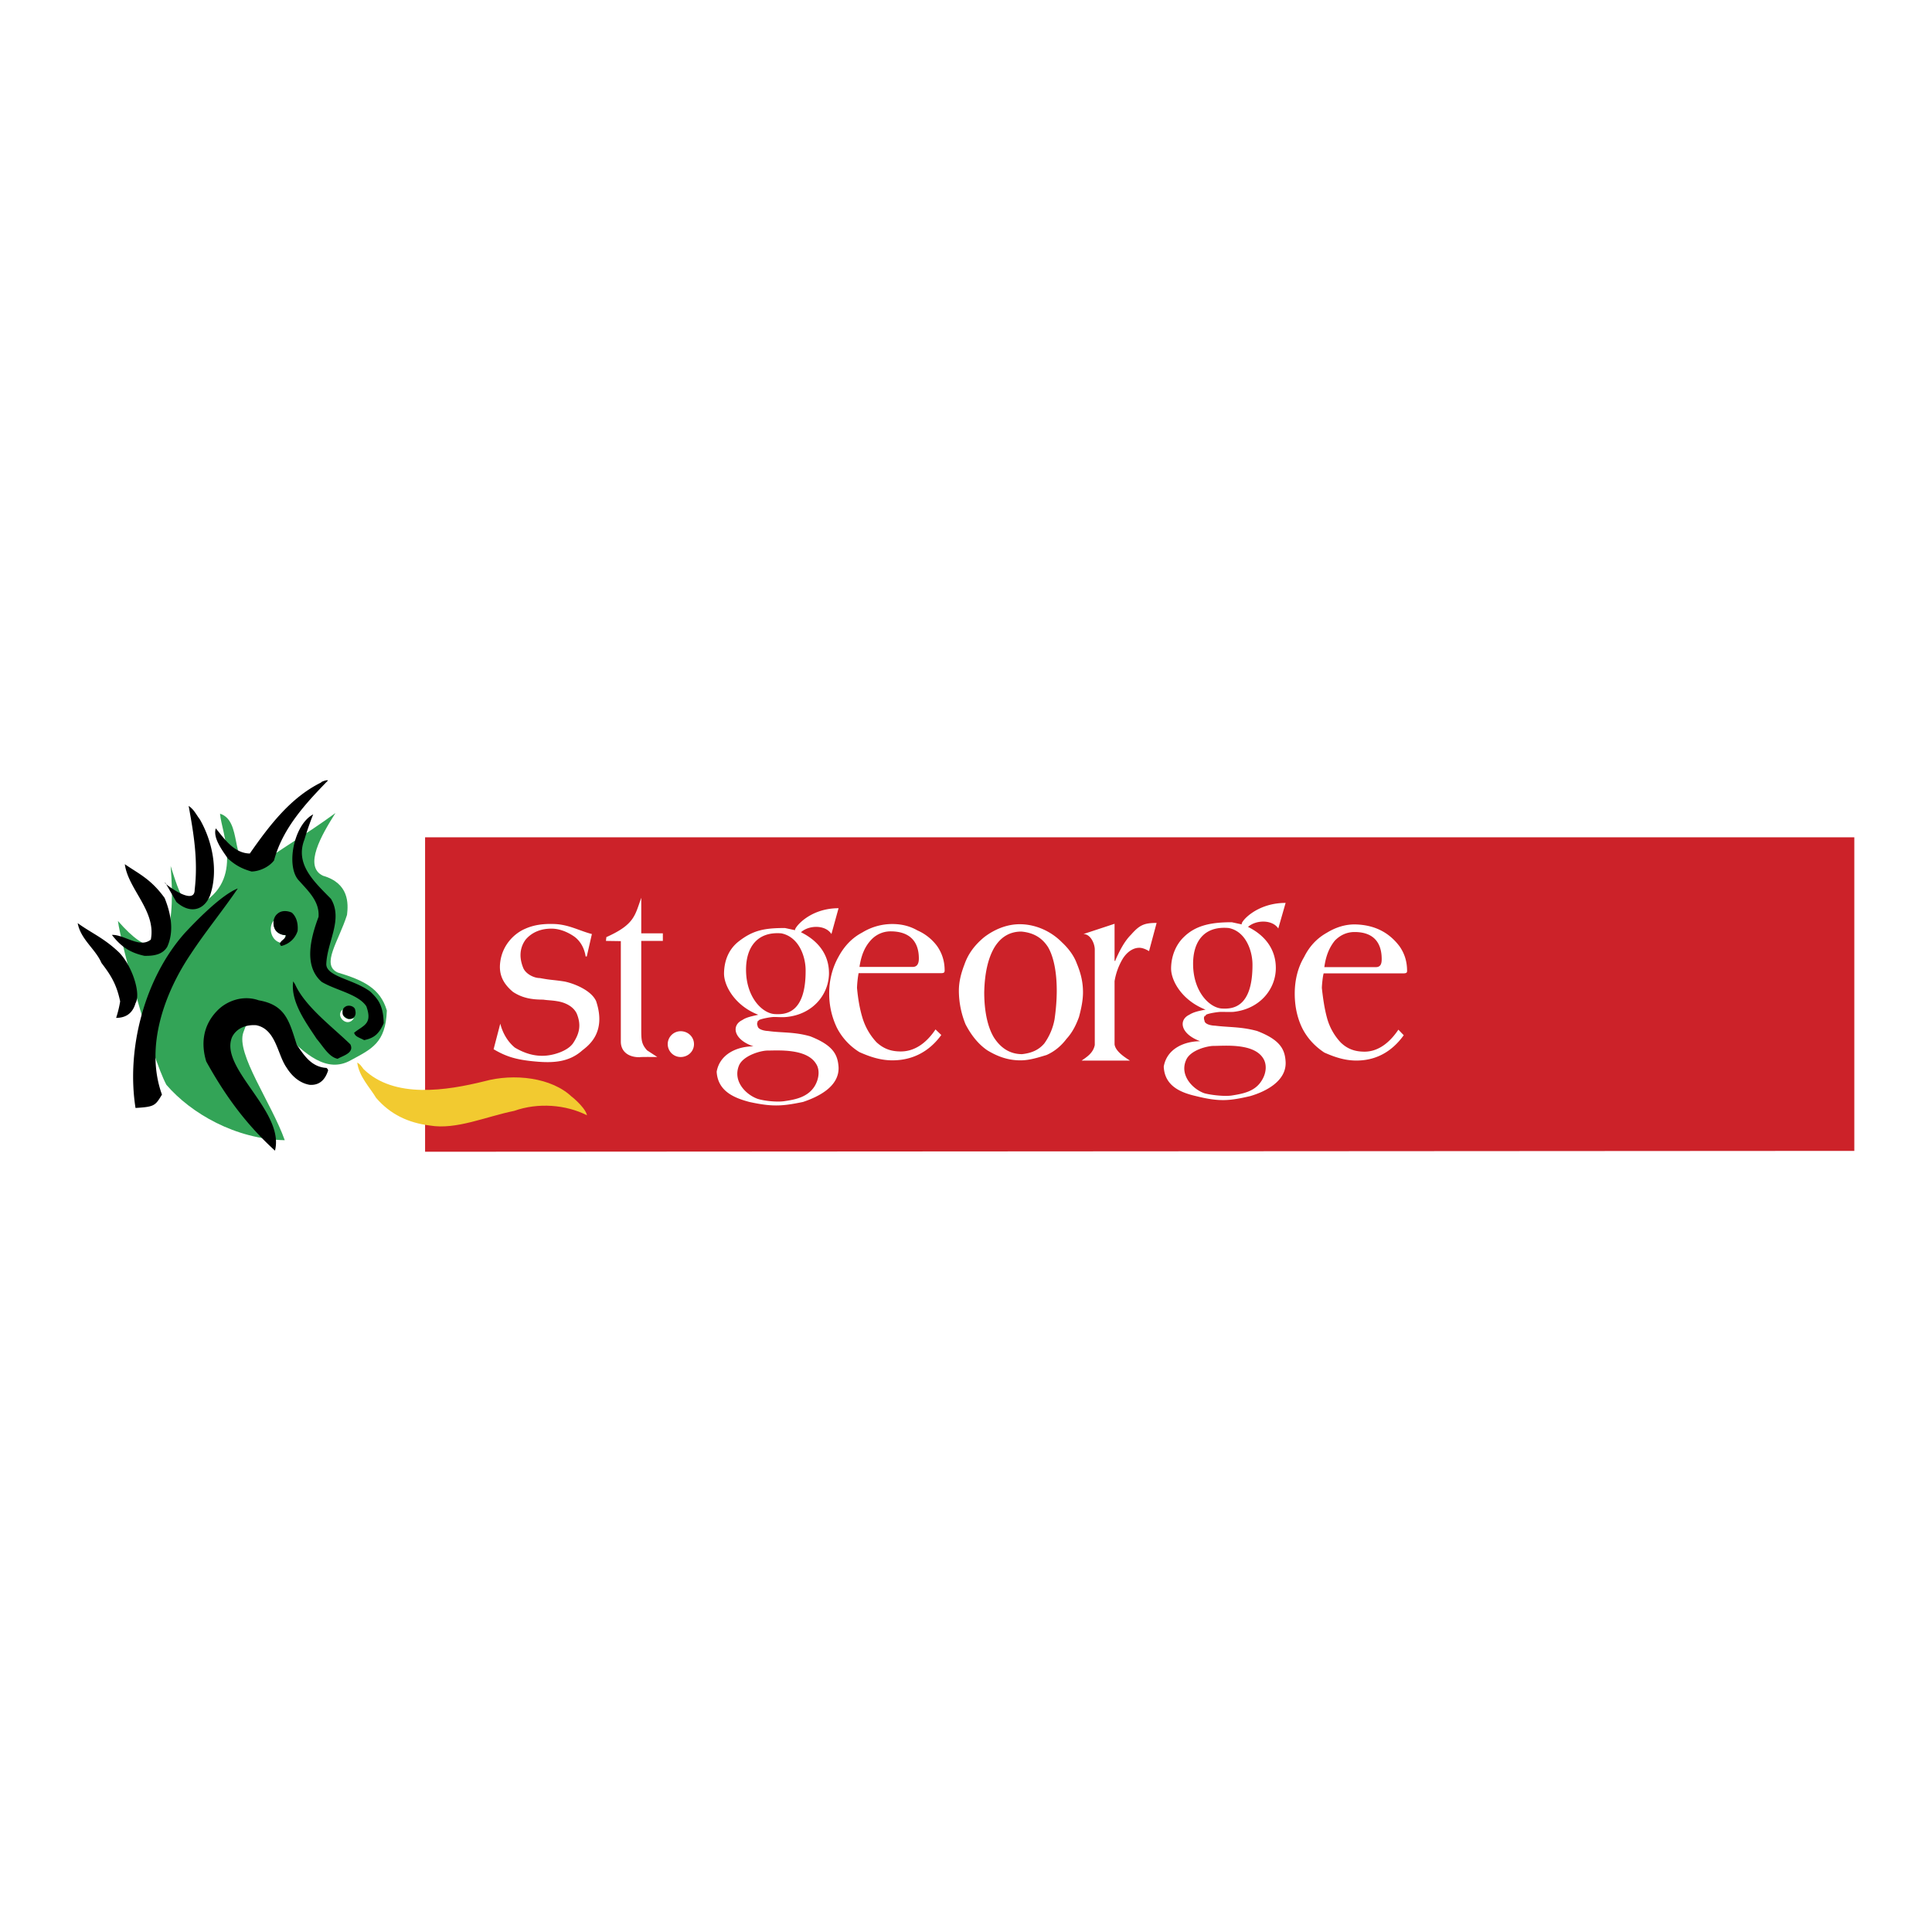 <svg xmlns="http://www.w3.org/2000/svg" width="2500" height="2500" viewBox="0 0 192.756 192.756"><g fill-rule="evenodd" clip-rule="evenodd"><path fill="#fff" d="M0 0h192.756v192.756H0V0z"/><path fill="#cc2229" d="M185.006 114.824V83.536H42.411v31.374l142.595-.086z"/><path d="M28.409 113.758c-4.903-.088-9.366-2.684-11.807-5.525-1.486-2.752-4.549-14.091-4.836-16.353 6.213 7.166 5.437-3.218 5.258-5.483.512 1.554 1.177 4.041 2.33 4.151 5.214-2.352 2.73-7.455 2.598-9.366 2.241.711.974 4.882 3.218 5.593 3.061-2.265 5.215-3.396 8.297-5.659-1.375 2.173-3.217 5.326-1.242 6.257 2.619.755 2.53 2.795 2.398 3.904-.845 2.663-2.62 4.972-.934 5.75 2.598.775 4.262 1.598 4.907 3.793-.111 3.242-1.532 3.84-3.575 4.949-4.925 2.816-8.809-8.611-10.738-2.773-.778 2.108 2.816 7.059 4.126 10.762zm-1.088-21.925c-.111.978.354 1.356 1.177 1.489-.024.222-.268.644-.422.755-1.02-.158-1.377-1.554-.755-2.244zm8.01 9.72c-.508.312-1.332.045-1.131-.844-.845.623.487 1.955 1.131.844z" fill="#33a457"/><path d="M23.148 103.482c.469-.951 1.467-1.264 2.419-1.195 1.976.396 2.108 2.928 3.018 4.217.49.799 1.267 1.553 2.309 1.729.977.068 1.553-.508 1.843-1.443-.021-.109-.067-.152-.157-.242-1.528-.09-2.24-1.264-2.971-2.309-.755-2.352-1.11-3.973-3.797-4.438-1.575-.555-3.217.066-4.148 1.045-1.485 1.527-1.596 3.393-1.087 5.057 1.932 3.486 3.994 6.281 6.857 8.898.996-3.928-5.571-8.211-4.286-11.319zm-6.99 5.727c-1.729-4.793.29-10.186 2.842-13.98 1.532-2.33 3.175-4.306 4.728-6.589-1.489.577-3.75 2.795-5.282 4.438-4.016 4.504-5.859 11.539-4.925 17.463 1.885-.111 1.971-.223 2.637-1.332zm17.53-3.572c.512-.311 1.689-.576 1.267-1.441-1.821-1.775-4.528-3.773-5.526-6.014l-.179-.268c-.287 2.064 1.356 4.217 2.354 5.748.621.709 1.197 1.797 2.084 1.975zm4.596-3.551c-.046-1.885-.644-2.461-1.31-3.127-1.643-1.268-4.505-1.51-4.417-2.82.089-2.173 1.686-4.417.466-6.457-1.64-1.686-3.637-3.44-2.638-5.949.154-.555.554-1.729.863-2.483-1.951 1.02-2.774 5.257-1.396 6.635.977 1.088 2.04 2.086 1.929 3.593-.842 2.241-1.464 4.928.311 6.481 1.399.842 3.662 1.221 4.46 2.441.644 1.797-.312 1.887-1.221 2.639.111.4.512.469.999.734.998-.201 1.488-.623 1.954-1.687zm-2.842-1.287c0-.312-.465-.555-.866-.424a.761.761 0 0 0-.243.158c-.132.111-.176.377-.132.619 0 .18.244.357.511.49.641.09.863-.378.73-.843zm-21.922-.709c.598-.998-.443-4.016-1.8-5.215-1.442-1.332-2.663-1.822-3.97-2.774.308 1.643 1.775 2.573 2.374 3.973.955 1.242 1.51 2.15 1.864 3.836a11.124 11.124 0 0 1-.4 1.643c.776 0 1.599-.289 1.932-1.463zm.887-4.728c.909.021 1.818-.111 2.284-.909.733-1.643.312-3.418-.265-4.861-1.378-1.908-2.599-2.419-3.973-3.372.333 2.506 3.149 4.66 2.595 7.523-1.11.909-2.639-.512-3.883-.469.888 1.157 1.8 1.777 3.242 2.088zm13.733-.999c.777-.222 1.332-.777 1.554-1.486.068-.823-.154-1.442-.576-1.821-.422-.197-1.042-.265-1.464.135-.487.419-.466 1.286-.09 1.708.269.29.623.4.956.4 0 .354-.422.487-.555.752-.09.09.022.38.175.312zm-7.186-5.014c.863-2.484.222-5.458-1.023-7.613-.376-.486-.555-.952-1.109-1.331.49 2.709.956 5.372.601 8.368 0 1.84-3.55-1.045-2.906-.666l1.085 1.886c1.398 1.242 2.772.799 3.352-.644zm4.148-2.398c.845-.021 1.775-.487 2.241-1.109.845-3.172 3.085-5.612 5.373-7.964-.046-.136-.845.197-.645.176-3.042 1.488-5.149 4.237-7.146 7.101-1.665-.021-2.663-1.664-3.394-2.505-.312.931.645 2.194 1.199 2.996.729.664 1.416 1.04 2.372 1.305z"/><path d="M42.897 112.295c2.62.443 5.572-.889 8.411-1.465 2.376-.844 5.15-.623 7.259.443-.201-.912-1.998-2.242-1.468-1.799-2.04-1.998-5.855-2.395-8.765-1.598-3.772.932-9.008 1.775-12.069-1.219-.222-.291-.333-.488-.623-.645.179 1.398 1.264 2.486 1.887 3.529 1.421 1.645 3.196 2.484 5.368 2.754z" fill="#f2ca30"/><path d="M132.129 96.492h5.125c.443 0 .598-.264.598-.797 0-1.84-.998-2.707-2.707-2.707-.797 0-1.463.333-1.975.866-.533.666-.887 1.486-1.041 2.638zm-9.543-3.904c-2.42-.222-3.551 1.31-3.551 3.572 0 2.799 1.664 4.416 2.906 4.463.953.043 3.061 0 3.018-4.463-.021-1.307-.666-3.239-2.373-3.572zm-1.488 11.762c-.645 0-2.373.422-2.773 1.441-.645 1.512.688 2.885 1.842 3.285.645.176 1.998.334 2.729.223 1.135-.18 2.287-.4 2.953-1.443.512-.775.576-1.686.152-2.309-.974-1.485-3.837-1.197-4.903-1.197zm-15.666-5.502c0-1.887-.311-3.396-.867-4.352-.598-.931-1.441-1.442-2.662-1.554-1.174 0-2.086.555-2.727 1.643-.602 1.067-.936 2.509-.979 4.417 0 1.996.377 3.551.979 4.527.709 1.088 1.639 1.643 2.795 1.643.998-.111 1.686-.443 2.219-1.066a5.973 5.973 0 0 0 1.021-2.398c.131-.888.221-1.907.221-2.86zM85.75 96.471h5.301c.422 0 .623-.285.623-.841 0-1.8-1.02-2.709-2.817-2.709-.801 0-1.51.354-1.997.909-.58.644-.935 1.467-1.11 2.641zm-7.792-3.35c-2.373-.2-3.526 1.354-3.526 3.62 0 2.773 1.639 4.391 2.906 4.438.977.043 3.085 0 3.039-4.438-.021-1.358-.687-3.265-2.419-3.62zm-1.374 11.693c-.709 0-2.462.512-2.863 1.51-.62 1.553.688 2.885 1.865 3.307.622.201 1.954.355 2.73.223 1.109-.158 2.284-.422 2.949-1.465.466-.754.555-1.688.133-2.287-.953-1.51-3.794-1.288-4.814-1.288zm6.145-5.722c0-1.379.358-2.621.934-3.641.577-1.066 1.353-1.886 2.374-2.419a5.71 5.71 0 0 1 2.996-.842c.956 0 1.775.222 2.508.642a4.885 4.885 0 0 1 1.951 1.553c.512.734.755 1.532.755 2.441 0 .201-.065.268-.398.268h-8.188a10.681 10.681 0 0 0-.157 1.465c.089.977.246 1.996.533 2.951a6.193 6.193 0 0 0 1.42 2.484c.688.623 1.399.91 2.419.91 1.264 0 2.463-.709 3.461-2.197l.576.555c-1.242 1.709-2.928 2.529-4.882 2.529-1.242 0-2.33-.396-3.283-.82a6.17 6.17 0 0 1-2.243-2.418 7.823 7.823 0 0 1-.776-3.461zm12.938-.244c0-.822.179-1.643.555-2.619.355-1.021.977-1.908 1.975-2.731.932-.709 2.221-1.332 3.705-1.286 1.465.044 2.953.688 4.062 1.819.598.554 1.174 1.289 1.463 2.087.377.91.623 1.797.623 2.885 0 .799-.178 1.643-.4 2.463-.289.797-.666 1.553-1.242 2.176-.533.709-1.197 1.264-1.996 1.617-.756.223-1.664.533-2.6.533-1.262 0-2.305-.396-3.303-.998-.912-.619-1.622-1.531-2.176-2.596a8.947 8.947 0 0 1-.666-3.35zm33.509.287c0-1.396.334-2.643.93-3.641.535-1.084 1.289-1.886 2.287-2.441.867-.53 1.865-.863 2.93-.82 1.73.068 3.195.708 4.305 2.176.512.73.756 1.528.756 2.461 0 .176-.068.244-.402.244h-7.92c-.09.266-.18 1.199-.18 1.465.111.998.248 1.996.512 2.973a5.8 5.8 0 0 0 1.375 2.463c.645.623 1.377.91 2.377.91 1.199 0 2.373-.709 3.371-2.195l.533.555c-1.242 1.73-2.863 2.527-4.727 2.527-1.223 0-2.285-.396-3.193-.797-.977-.645-1.711-1.465-2.197-2.42-.513-1.042-.757-2.22-.757-3.46zm-45.513-8.523l-.712 2.577c-.619-.956-2.262-.888-3.039-.179 1.664.819 2.795 2.176 2.795 4.083 0 2.062-1.553 4.105-4.238 4.371-.444.045-.845 0-1.242 0-.29 0-1.22.156-1.51.311l-.065.09h-.067v.111c0 .043-.043.043-.043.043v.242l.043.068c0 .422.82.533 1.042.533 1.399.201 2.577.064 4.216.533 2.309.91 2.73 1.84 2.82 3.061.09 1.955-2.019 2.975-3.55 3.486-2.043.418-3.017.508-5.347 0-1.421-.379-3.153-1.023-3.264-3.021.312-1.775 2.065-2.527 3.662-2.527-2.019-.689-2.198-2.107-1.11-2.619.379-.266.888-.375 1.6-.533-2.309-.887-3.439-2.885-3.418-4.148.022-1.288.487-2.398 1.443-3.153 1.442-1.131 2.574-1.353 4.638-1.353l1.021.222c-.224-.043 1.262-2.198 4.325-2.198zm44.603-.529l-.732 2.552c-.598-.913-2.24-.866-3.018-.157 1.664.823 2.773 2.197 2.773 4.105 0 2.064-1.553 4.084-4.238 4.373-.422.021-.822 0-1.24 0-.27 0-1.199.133-1.49.287l-.043.111h-.111v.047c0 .064-.045.064-.045.064V101.686l.045.111c0 .443.82.533 1.043.533 1.42.18 2.598.09 4.217.533 2.307.887 2.773 1.84 2.84 3.086.09 1.928-2.018 2.971-3.551 3.414-2.043.469-3.041.58-5.371 0-1.441-.332-3.15-.951-3.238-2.949.311-1.797 2.064-2.531 3.639-2.531-1.996-.732-2.176-2.129-1.088-2.641.379-.244.867-.375 1.621-.508-2.375-.934-3.461-2.91-3.439-4.152.021-1.285.533-2.395 1.285-3.106 1.199-1.174 2.752-1.464 4.771-1.464l1.023.222c-.312-.044 1.263-2.151 4.347-2.151zm-12.87 1.997l-.756 2.816c-.4-.243-.756-.354-1.041-.333-.555.021-1.135.4-1.553 1.042a6.386 6.386 0 0 0-.846 2.288v6.303c.09.666.908 1.221 1.531 1.617h-4.816c.512-.354 1.156-.752 1.311-1.553v-9.517c0-.602-.424-1.554-1.131-1.554l3.105-1.023v3.708l.09-.022v-.068c.396-.888.865-1.843 1.553-2.53.843-.953 1.286-1.174 2.553-1.174zm-51.418-2.51v3.55h2.154v.755h-2.154v8.72c0 1.135 0 1.553.58 2.197l1.02.666s-1.731-.021-1.775.021c-1.198 0-1.864-.641-1.864-1.553v-10.03l-1.485-.022.043-.379c2.816-1.262 2.84-2.149 3.481-3.925zm-8.629 2.62c1.442.065 2.483.688 3.704.999l-.512 2.24h-.11c-.133-.845-.531-1.553-1.153-1.997-.644-.444-1.374-.734-2.086-.777-1.729-.068-2.506.82-2.728 1.063-.29.379-.887 1.355-.247 2.884.247.555 1.023.979 1.643.979 1.177.221 1.221.156 2.377.332.708.111 2.706.775 3.239 1.975 1.063 3.176-.823 4.461-1.399 4.926-1.285 1.135-2.817 1.268-4.703 1.088-1.976-.176-2.953-.533-4.127-1.221l.666-2.551c.243.977.776 1.842 1.464 2.396 1.507.889 2.975 1.064 4.549.443.487-.199.931-.465 1.22-.844.709-1.041.841-1.908.397-2.996-.354-.756-1.22-1.131-1.972-1.242-.512-.088-.956-.088-1.378-.154-1.131 0-2.086-.156-3.017-.775-.956-.803-1.442-1.711-1.264-2.996.222-1.689 1.396-2.842 2.505-3.307.845-.378 1.797-.511 2.932-.465zm12.559 10.695c.73 0 1.331.555 1.331 1.289 0 .73-.601 1.285-1.331 1.285a1.29 1.29 0 0 1-1.289-1.285 1.29 1.29 0 0 1 1.289-1.289z" fill="#fff"/></g></svg>